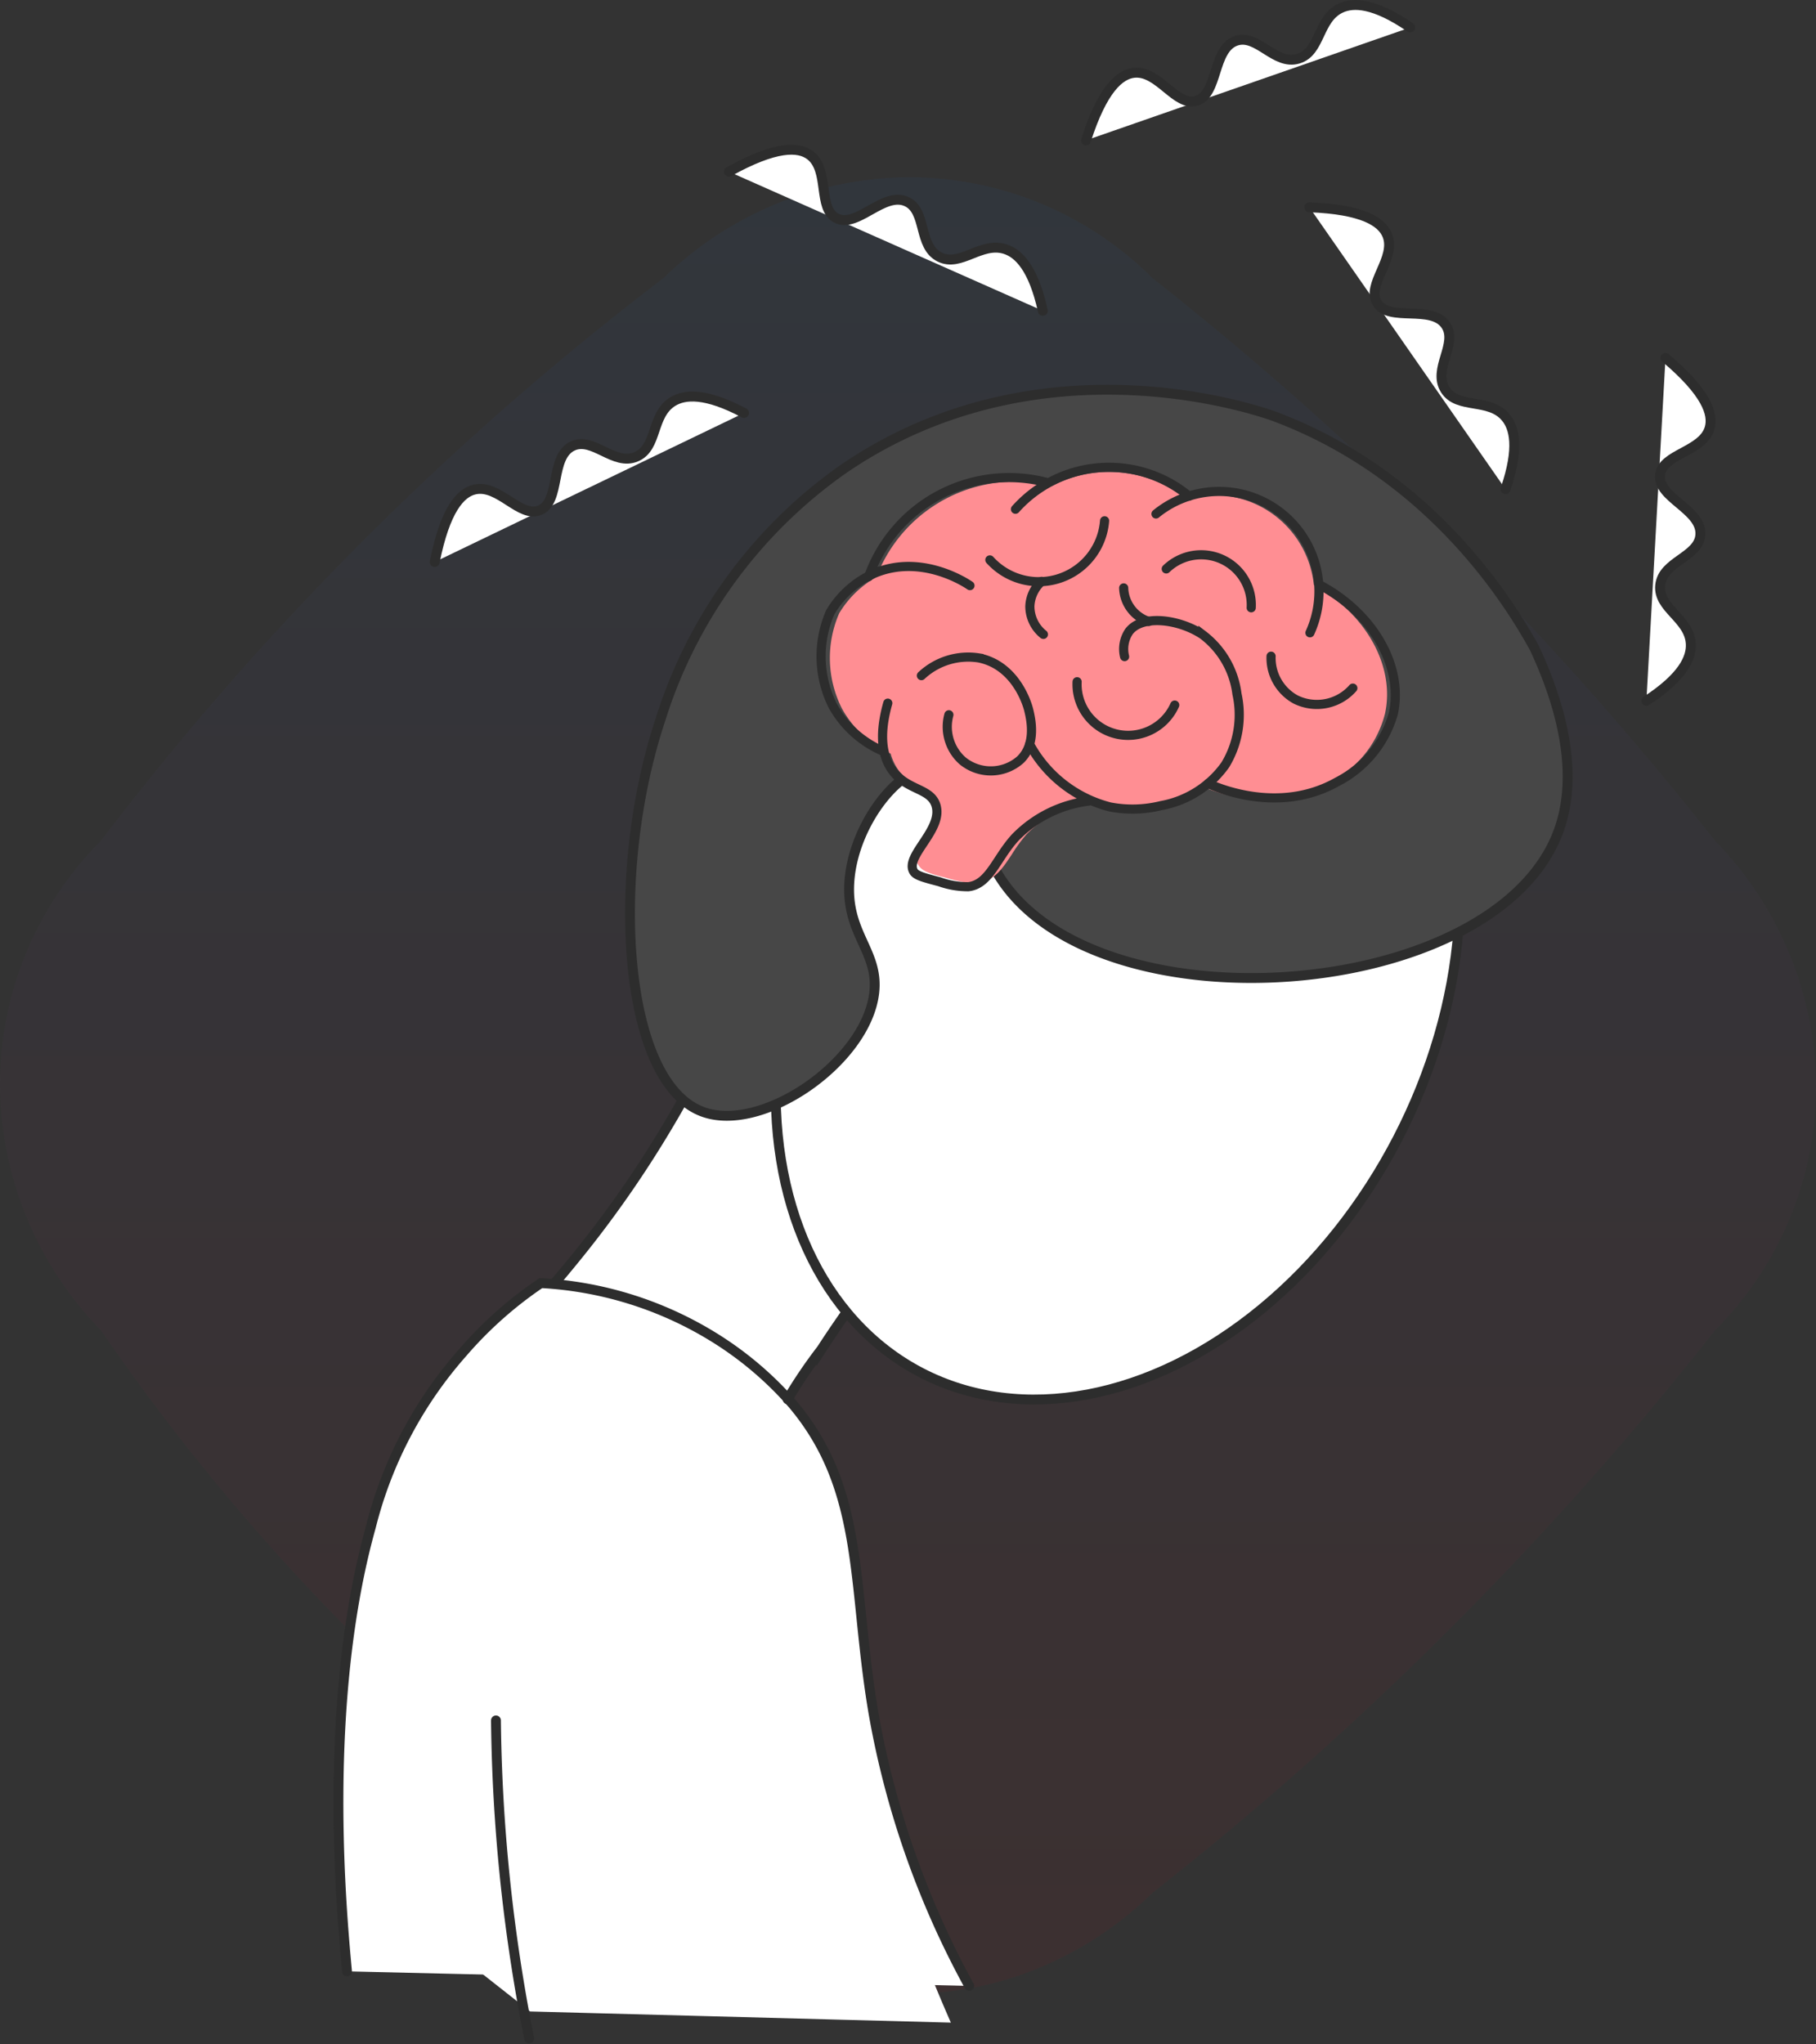 <svg xmlns="http://www.w3.org/2000/svg" width="128.96" height="145.116" viewBox="0 0 128.96 145.116">
    <rect x="0" y="0" width="128.96" height="145.116" fill="#333333" stroke="none"/>
    <defs>
        <linearGradient id="linear-gradient" x1=".5" x2=".5" y2="1" gradientUnits="objectBoundingBox">
            <stop offset="0" stop-color="#1778f2"/>
            <stop offset="1" stop-color="#f40009"/>
        </linearGradient>
        <style>
            .cls-10,.cls-4{fill:none}.cls-11,.cls-3,.cls-6{fill:#fff}.cls-10,.cls-11,.cls-4,.cls-6{stroke:#2d2d2d;stroke-miterlimit:10;stroke-linecap:round}.cls-4,.cls-6{stroke-width:.7px}.cls-10{stroke-width:.65px}.cls-11{stroke-width:.705px}
        </style>
    </defs>
    <g id="Group_181925" transform="translate(-1356.026 -1170.704)">
        <g id="Group_128855" transform="translate(1356.026 1183.285)">
            <g id="Group_124269" transform="translate(0)">
                <g id="Group_124268">
                    <g id="Group_124247">
                        <g id="Group_124141">
                            <path id="Path_228849" fill="url(#linear-gradient)" d="M1376.347 1945.842a154.336 154.336 0 0 1-39.96-39.958 25.155 25.155 0 0 1-7.155-17.361 24.487 24.487 0 0 1 7.161-17.363 210.907 210.907 0 0 1 39.954-39.955 25.19 25.19 0 0 1 17.363-7.161 24.492 24.492 0 0 1 17.364 7.161 240.619 240.619 0 0 1 39.956 39.955 25.153 25.153 0 0 1 7.161 17.363 24.491 24.491 0 0 1-7.161 17.364 238.329 238.329 0 0 1-39.955 39.95 25.348 25.348 0 0 1-10.561 6.213 24.131 24.131 0 0 1-6.8.948 25.443 25.443 0 0 1-8.449-1.652 27.258 27.258 0 0 1-8.918-5.504z" transform="translate(-1329.232 -1824.043)" style="isolation:isolate" opacity="0.05"/>
                            <g id="Group_124131" transform="translate(40.612 59.905)">
                                <g id="Group_260">
                                    <g id="Group_230">
                                        <path id="Rectangle_45" fill="none" d="M0 0H48.983V48.983H0z"/>
                                    </g>
                                </g>
                            </g>
                        </g>
                    </g>
                </g>
            </g>
        </g>
        <g id="Group_75737" transform="translate(1380.056 1171.055)">
            <g id="Group_75607" transform="translate(0)">
                <path id="Path_130045" d="M2262.052 1457.144q-3.509 6.015-7.021 12.03l-6 10.288q-6.5-5.269-13-10.695l-1.706-1.426q3.216-4.157 6.449-8.713c4.214-5.953 7.954-11.775 11.273-17.372l10.005 15.888z" class="cls-3" transform="translate(-2220.309 -1374.668)"/>
                <path id="Path_130046" d="M2252.856 1442.93a85.82 85.82 0 0 1-5.687 11.11 77.527 77.527 0 0 1-5.461 7.865 95.5 95.5 0 0 1-8.813 9.682c-.751.716-.761.688-1.125 1.056-2.567 1.925-4.178 5.1-5.251 9" class="cls-4" transform="translate(-2224.148 -1373.845)"/>
                <path id="Path_130048" d="M2256.856 1468.885a54.69 54.69 0 0 1 1.923 6.943c.9 4.382.763 6.459 1.86 11.471.438 2.006.845 3.423 1.3 5.023a120.033 120.033 0 0 0 5.457 15.067l-29.883-.792q-5.25-4.132-10.5-8.268l2.728-17.36 3.8-12.9c6.075-5.346 13.6-6.892 18.767-3.97a11.808 11.808 0 0 1 4.548 4.786z" class="cls-3" transform="translate(-2223.902 -1364.152)"/>
                <path id="Path_130049" d="M2269.748 1507.34a62.922 62.922 0 0 1-6.779-19.261c-1.562-9.056-.561-15.913-5.788-22.076a24.53 24.53 0 0 0-5.7-4.794 25.987 25.987 0 0 0-12.152-3.762 27.892 27.892 0 0 0-5.541 4.92 29.43 29.43 0 0 0-6.53 12.386c-3.505 12.536-2.067 27.474-1.695 31.553" class="cls-6" transform="translate(-2224.951 -1366.708)"/>
                <path id="Path_130050" d="M2253.014 1456.418c-1.464 1.845-2.981 3.923-4.485 6.241a35.04 35.04 0 0 0-2.4 3.544" class="cls-6" transform="translate(-2214.226 -1367.214)"/>
                <ellipse id="Ellipse_12879" cx="30.329" cy="22.39" fill="#fff" stroke="#2d2d2d" stroke-miterlimit="10" stroke-width="0.7px" rx="30.329" ry="22.39" transform="translate(21.512 86.799) rotate(-62.608)"/>
                <path id="Path_130051" fill="#474747" stroke="#2d2d2d" stroke-miterlimit="10" stroke-width="0.7px" d="M2304.589 1446.67c-4.9 11.7-32.167 13.693-39.352 3.11-2.271-3.343-2.463-7.833-4.875-8.021-2.385-.185-5.628 3.936-5.963 7.967-.319 3.821 2.113 5.022 1.753 8.036-.588 4.906-8 10.012-12.214 8.411-5.7-2.161-6.586-16.938-2.966-27.821a34.188 34.188 0 0 1 12.928-17.752c13.907-9.569 29.433-4.25 30.772-3.743 11.077 4.184 16.615 13.241 18.351 16.383 3.477 7.424 2.313 11.647 1.566 13.43z" transform="translate(-2218.103 -1387.611)"/>
                <g id="Group_75606" transform="translate(34.265 32.824)">
                    <path id="Path_130052" fill="#ff8e93" d="M2282.7 1426.864a7.113 7.113 0 0 0-9.005-6.109 9.014 9.014 0 0 0-6.3-1.881 8.733 8.733 0 0 0-3.327.98 10.533 10.533 0 0 0-12.435 6.453 7.215 7.215 0 0 0-2.639 2.565 7.956 7.956 0 0 0 .192 6.764 7.531 7.531 0 0 0 3.459 3.2 3.676 3.676 0 0 0 .579 1.207 4.429 4.429 0 0 0 1.843 1.373c.567.269.867.425.978.771.188.6-.31 1.348-.795 2.074-.555.839-1.132 1.705-.627 2.5.286.456.837.6 2.065.924a12.71 12.71 0 0 0 1.462.333 2.694 2.694 0 0 0 .664.012c1.191-.132 1.8-1.07 2.451-2.057a11.072 11.072 0 0 1 1.039-1.414 7.889 7.889 0 0 1 4.567-2.257 7.386 7.386 0 0 0 1.246.38c.125.027.3.058.514.087a8.751 8.751 0 0 0 3.158-.179 8.46 8.46 0 0 0 3.125-1.365 10.335 10.335 0 0 0 8.808-.282 7.571 7.571 0 0 0 4.029-4.936c.738-3.356-1.336-7.094-5.051-9.143z" transform="translate(-2247.694 -1418.513)"/>
                    <g id="Group_75605">
                        <path id="Path_130053" d="M2266.334 1438.313c.533.249 4.983 2.244 9.167-.116a7.88 7.88 0 0 0 3.985-4.842c.719-3.272-1.347-7.072-5.219-9.134" class="cls-10" transform="translate(-2238.837 -1415.868)"/>
                        <path id="Path_130054" d="M2274.786 1429.791a7.09 7.09 0 0 0-10.934-8.437" class="cls-10" transform="translate(-2240.057 -1418.043)"/>
                        <path id="Path_130056" d="M2269.485 1420.67a8.9 8.9 0 0 0-12.324.926" class="cls-10" transform="translate(-2243.345 -1418.621)"/>
                        <path id="Path_130057" d="M2254.635 1431.757a3.225 3.225 0 0 0 .969 3.264 3.163 3.163 0 0 0 4.106-.076c1.174-1.135.736-2.947.591-3.541-.046-.193-.812-3.132-3.531-3.683a4.859 4.859 0 0 0-4.086 1.255" class="cls-10" transform="translate(-2245.547 -1414.188)"/>
                        <path id="Path_130058" d="M2264.578 1428.471a2.225 2.225 0 0 1 .319-1.788c.948-1.234 3.613-.854 5.242.246a6.231 6.231 0 0 1 2.418 4.193 6.852 6.852 0 0 1-.829 5.035 7.142 7.142 0 0 1-4.56 2.893 8.441 8.441 0 0 1-3.63.094 9.031 9.031 0 0 1-5.7-4.443" class="cls-10" transform="translate(-2243.012 -1415.034)"/>
                        <path id="Path_130059" d="M2262.892 1419.468a10.59 10.59 0 0 0-12.721 6.671" class="cls-10" transform="translate(-2246.783 -1418.376)"/>
                        <path id="Path_130060" d="M2258.485 1424.7c-.257-.177-3.413-2.282-6.773-.88a6.809 6.809 0 0 0-3.148 2.771 7.848 7.848 0 0 0 .183 6.649 7.433 7.433 0 0 0 3.548 3.206" class="cls-10" transform="translate(-2247.9 -1416.302)"/>
                        <path id="Path_130061" d="M2251.206 1429.845c-.392 1.388-.708 3.38.336 4.794s2.69 1.225 3.081 2.45c.55 1.73-2.26 3.628-1.573 4.72.179.284.728.428 1.824.717a6.019 6.019 0 0 0 2.047.352c1.5-.167 1.974-2 3.329-3.489a8.782 8.782 0 0 1 5.218-2.591" class="cls-10" transform="translate(-2246.456 -1413.103)"/>
                        <path id="Path_130062" d="M2270.375 1426.544a3.562 3.562 0 0 0-6.034-2.759" class="cls-10" transform="translate(-2239.817 -1416.572)"/>
                        <path id="Path_130063" d="M2275.139 1429.877a3.4 3.4 0 0 1-4.057.809 3.358 3.358 0 0 1-1.75-3.074" class="cls-10" transform="translate(-2237.364 -1414.201)"/>
                        <path id="Path_130064" d="M2264.091 1421.166a4.683 4.683 0 0 1-8.147 2.776" class="cls-10" transform="translate(-2243.946 -1417.369)"/>
                        <path id="Path_130065" d="M2258.809 1427.813a2.555 2.555 0 0 1-.961-2 2.5 2.5 0 0 1 .838-1.765" class="cls-10" transform="translate(-2243.009 -1415.952)"/>
                        <path id="Path_130066" d="M2262.314 1424.361a2.584 2.584 0 0 0 1.782 2.382" class="cls-10" transform="translate(-2240.813 -1415.799)"/>
                        <path id="Path_130067" d="M2267.03 1430.482a3.625 3.625 0 0 1-6.932-1.656" class="cls-10" transform="translate(-2241.904 -1413.603)"/>
                    </g>
                </g>
                <path id="Path_130068" d="M2229.513 1427c.749-3.734 1.838-4.918 2.837-5.147 1.731-.4 3.22 2.065 4.634 1.469 1.5-.634.7-3.786 2.318-4.554 1.452-.689 2.933 1.443 4.53.757 1.522-.655 1.043-2.958 2.585-3.911.841-.519 2.309-.655 5.063.806" class="cls-11" transform="translate(-2222.675 -1387.454)"/>
                <path id="Path_130069" d="M2271.154 1406.246c3.806.146 5.148 1.034 5.533 1.984.669 1.647-1.531 3.507-.717 4.809.865 1.384 3.849.088 4.865 1.566.91 1.325-.962 3.125-.031 4.594.887 1.4 3.086.56 4.273 1.934.644.747 1.011 2.175.005 5.125" class="cls-11" transform="translate(-2202.202 -1391.881)"/>
                <path id="Path_130070" d="M2288.556 1413.414c2.908 2.459 3.417 3.987 3.136 4.973-.488 1.709-3.365 1.82-3.526 3.346-.172 1.623 2.978 2.44 2.868 4.23-.1 1.6-2.684 1.869-2.854 3.6-.163 1.649 2.085 2.344 2.173 4.154.049.986-.543 2.337-3.153 4.043" class="cls-11" transform="translate(-2194.314 -1388.357)"/>
                <path id="Path_130071" d="M2260.52 1406.227c1.168-3.624 2.385-4.678 3.4-4.792 1.767-.2 2.965 2.42 4.438 1.987 1.566-.459 1.124-3.681 2.821-4.26 1.52-.519 2.75 1.769 4.415 1.268 1.586-.478 1.371-2.821 3.013-3.592.894-.419 2.37-.386 4.939 1.376" class="cls-11" transform="translate(-2207.43 -1396.615)"/>
                <path id="Path_130072" d="M2243.519 1405.065c3.328-1.849 4.938-1.787 5.759-1.176 1.427 1.061.514 3.792 1.886 4.482 1.456.735 3.334-1.923 4.97-1.185 1.465.659.8 3.17 2.357 3.941 1.485.736 2.93-1.121 4.654-.564.939.3 1.994 1.334 2.667 4.378" class="cls-11" transform="translate(-2215.788 -1393.228)"/>
                <path id="Path_130073" d="M2232.431 1478.259a121.736 121.736 0 0 0 .992 14.261c.378 2.925.843 5.7 1.365 8.308" class="cls-4" transform="translate(-2221.241 -1356.475)"/>
            </g>
        </g>
    </g>
</svg>
